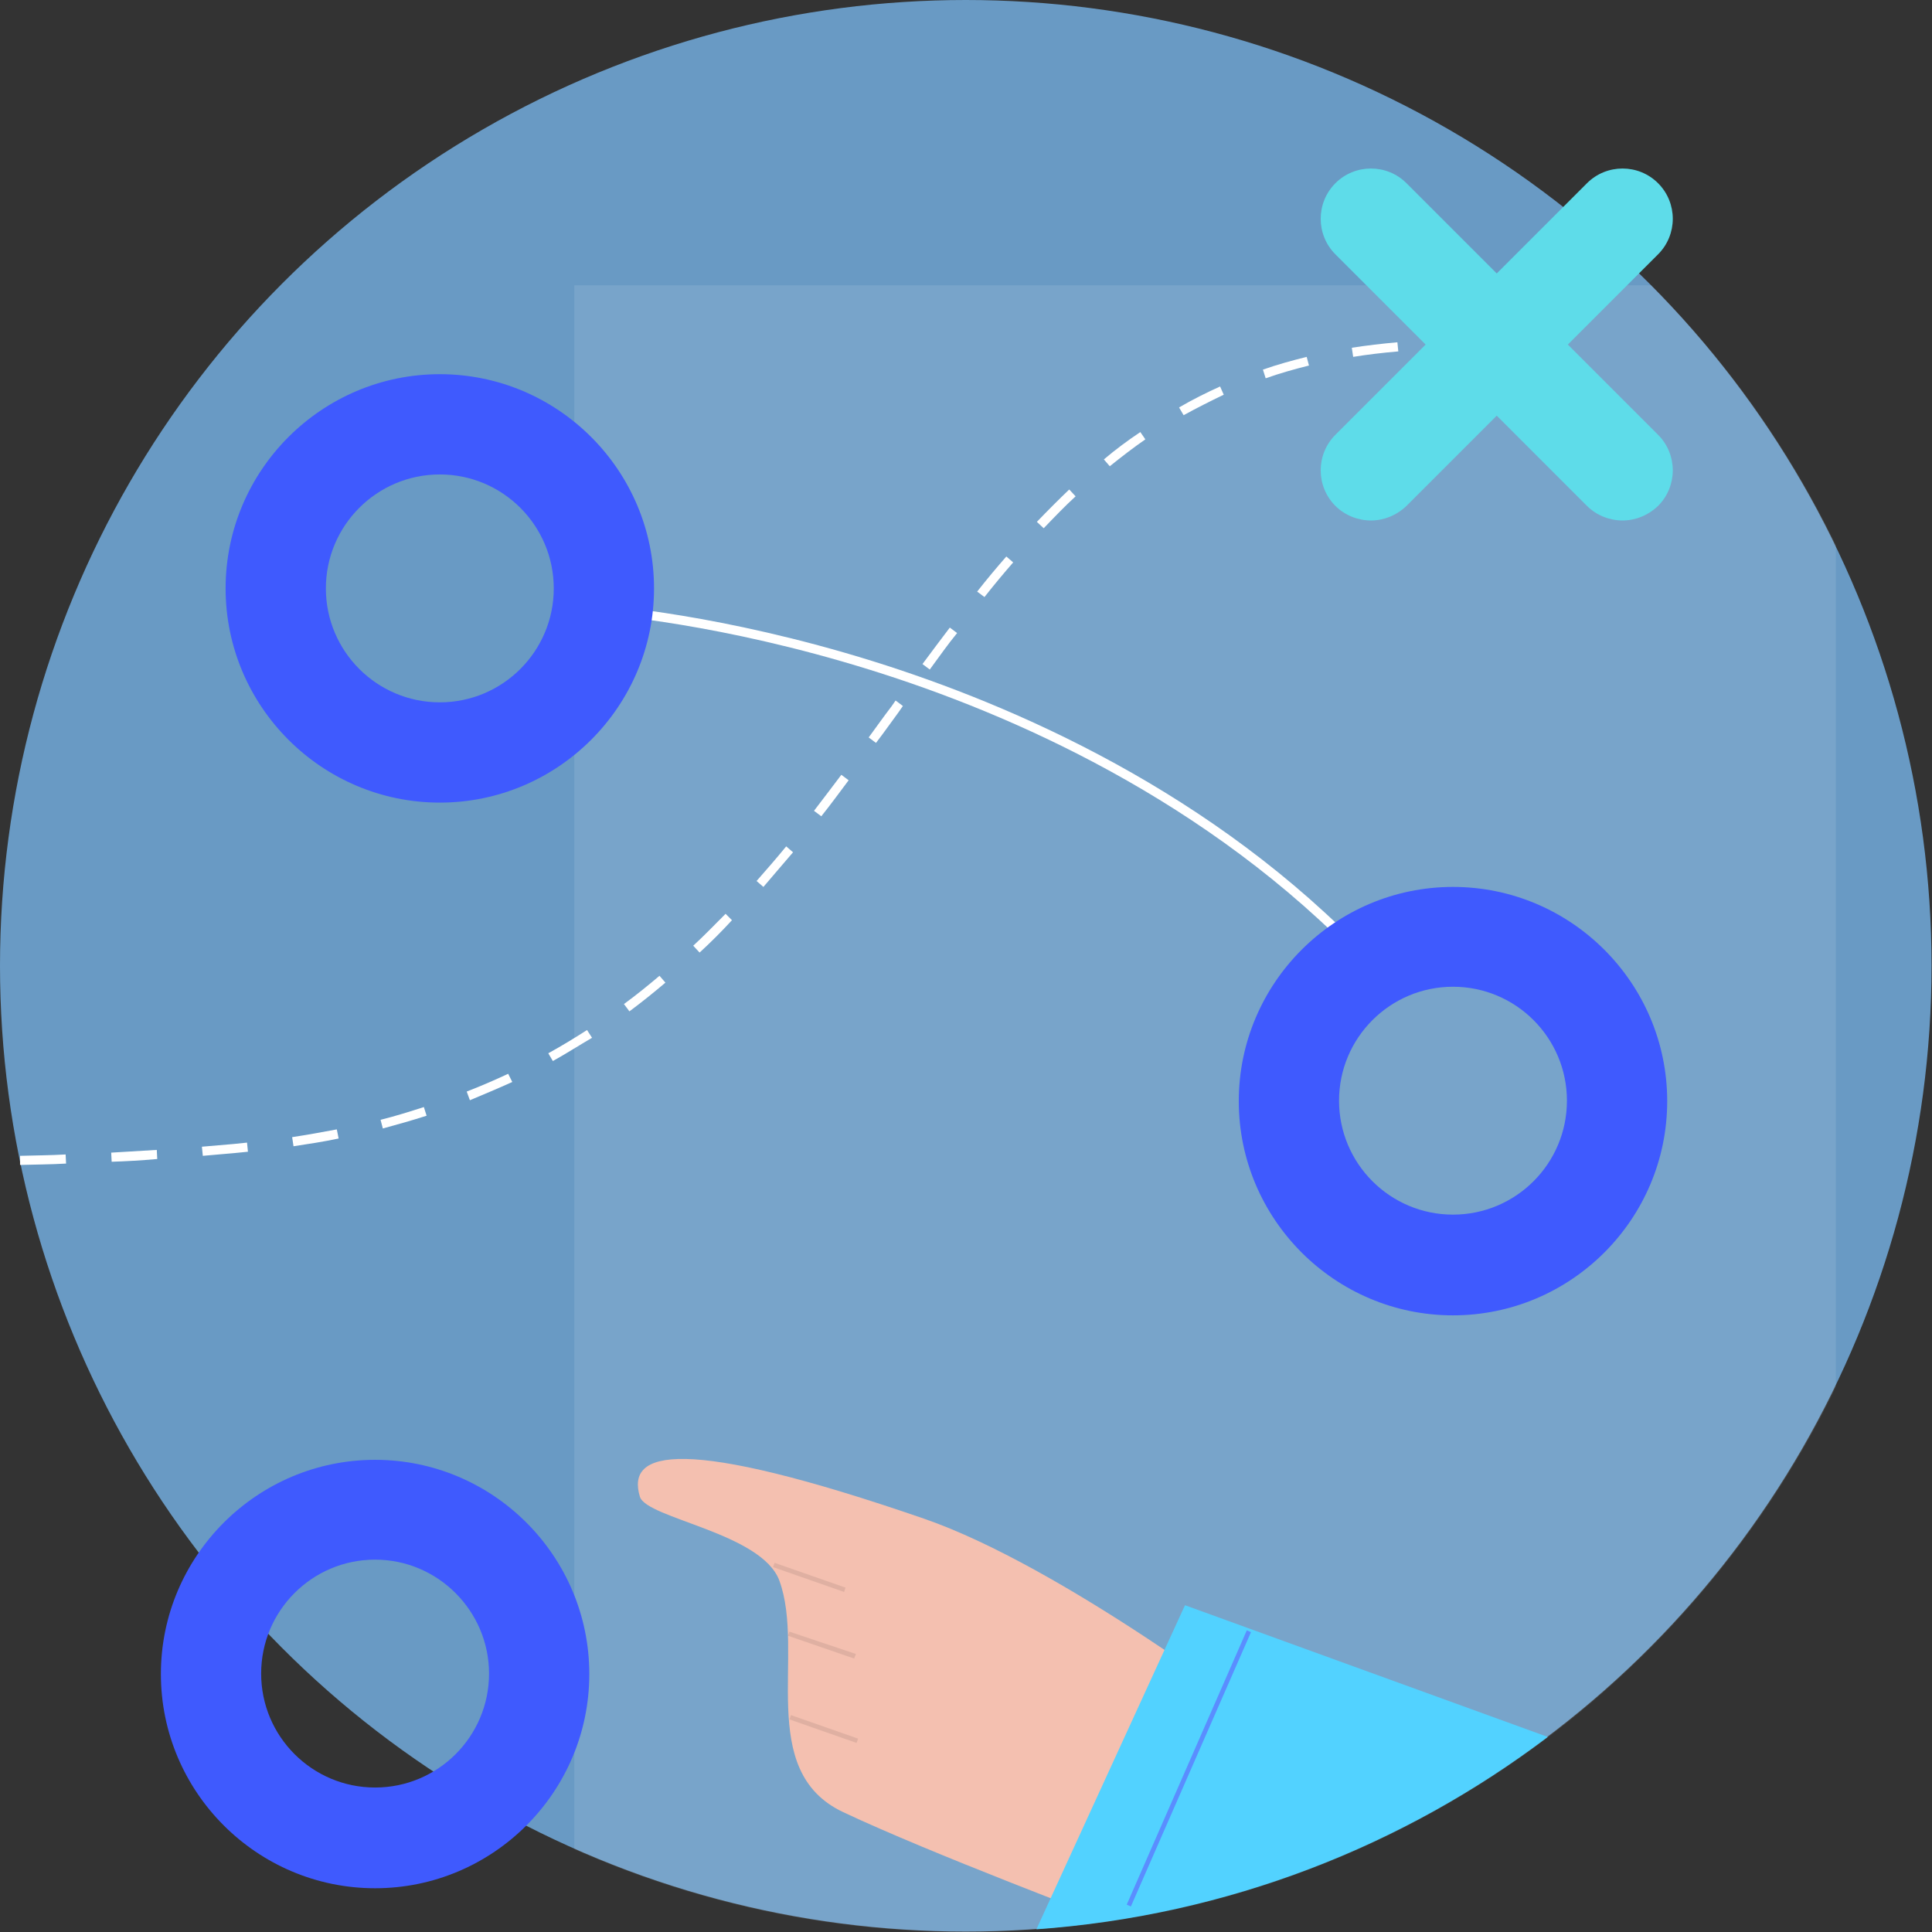 <?xml version="1.0" encoding="utf-8"?>
<!-- Generator: Adobe Illustrator 19.1.0, SVG Export Plug-In . SVG Version: 6.00 Build 0)  -->
<svg version="1.1" id="Layer_1" xmlns="http://www.w3.org/2000/svg" xmlns:xlink="http://www.w3.org/1999/xlink" x="0px" y="0px"
	 viewBox="0 0 423.9 423.9" style="enable-background:new 0 0 423.9 423.9;" xml:space="preserve">
<rect x="0" y="0" width="423.9" height="423.9" fill="#333333" stroke="none"/>
<style type="text/css">
	.st0{fill:#699AC4;}
	.st1{opacity:0.1;}
	.st2{fill:#FFFFFF;}
	.st3{fill:#F4C0B0;}
	.st4{fill:#231F20;}
	.st5{fill:#52D2FF;}
	.st6{fill:#3F5AFE;}
	.st7{fill:#5EDCE9;}
	.st8{fill:#5A8DFF;}
</style>
<circle class="st0" cx="211.9" cy="211.9" r="211.9"/>
<g class="st1">
	<path class="st2" d="M126,405.7c26.3,11.7,55.4,18.2,86,18.2c84,0,156.5-48.8,190.8-119.6V119.6c-10.3-21.2-24-40.5-40.5-57H126
		V405.7z"/>
</g>
<g>
	<g>
		<path class="st3" d="M276.6,377c0,0-43.5-33.3-73.9-43.8c-53.1-18.3-65.4-15-62.3-4.8c1.5,4.8,26.7,7.9,30.6,18.4
			c5.8,15.9-5.3,41.7,14,50.8c19.3,9.1,57.3,23.4,57.3,23.4L276.6,377z"/>
	</g>
	<g class="st1">
		<g>
			<polygon class="st4" points="187.4,363.9 172.9,358.9 173.2,358 187.8,362.9 			"/>
		</g>
	</g>
	<g class="st1">
		<g>
			
				<rect x="169.3" y="345.6" transform="matrix(0.944 0.33 -0.33 0.944 124.176 -39.218)" class="st4" width="16.5" height="1"/>
		</g>
	</g>
	<g class="st1">
		<g>
			
				<rect x="173" y="378.7" transform="matrix(0.944 0.331 -0.331 0.944 135.582 -38.446)" class="st4" width="15.6" height="1"/>
		</g>
	</g>
</g>
<g>
	<path class="st5" d="M227.4,423.3c42-3,80.6-18.3,112.2-42.2L260,352.2L227.4,423.3z"/>
</g>
<g>
	<path class="st2" d="M4.4,255.6l0-2c3.2-0.1,6.6-0.1,10-0.3l0.1,2C11.1,255.5,7.7,255.5,4.4,255.6z M24.5,254.9l-0.1-2
		c3.2-0.2,6.6-0.4,10-0.6l0.1,2C31.1,254.6,27.7,254.8,24.5,254.9z M44.5,253.6l-0.2-2c2.3-0.2,4.6-0.4,7-0.6c1-0.1,2-0.2,2.9-0.3
		l0.2,2c-1,0.1-2,0.2-3,0.3C49.1,253.2,46.8,253.4,44.5,253.6z M64.4,251.5l-0.3-2c3.3-0.5,6.6-1.1,9.8-1.7l0.4,2
		C71,250.5,67.7,251,64.4,251.5z M84,247.6l-0.5-1.9c3.2-0.8,6.4-1.8,9.5-2.8l0.6,1.9C90.5,245.8,87.3,246.7,84,247.6z M103.1,241.4
		l-0.7-1.9c3.1-1.2,6.1-2.5,9.1-3.9l0.9,1.8C109.3,238.8,106.2,240.1,103.1,241.4z M121.3,232.8l-1-1.7c2.9-1.6,5.7-3.3,8.5-5.1
		l1.1,1.7C127,229.4,124.2,231.2,121.3,232.8z M138.1,221.9l-1.2-1.6c2.6-1.9,5.2-4,7.8-6.2l1.3,1.5
		C143.4,217.8,140.8,219.9,138.1,221.9z M153.5,209l-1.4-1.5c2.4-2.2,4.7-4.6,7.1-7l1.4,1.4C158.3,204.4,155.9,206.8,153.5,209z
		 M167.5,194.6l-1.5-1.3c2.1-2.4,4.3-4.9,6.5-7.6l1.5,1.3C171.8,189.6,169.6,192.1,167.5,194.6z M180.2,179.1l-1.6-1.2
		c1.9-2.5,3.9-5.1,6-7.9l1.6,1.2C184.1,174,182.2,176.6,180.2,179.1z M192.2,163l-1.6-1.2c1.7-2.3,3.3-4.6,5-6.8l0.9-1.3l1.6,1.2
		l-0.9,1.3C195.5,158.5,193.9,160.8,192.2,163z M204,146.9l-1.6-1.2c2.2-3,4.2-5.6,6-8l1.6,1.2C208.1,141.2,206.2,143.9,204,146.9z
		 M216,131l-1.6-1.2c2.2-2.8,4.3-5.3,6.4-7.7l1.5,1.3C220.3,125.7,218.2,128.2,216,131z M229,115.9l-1.5-1.4
		c2.4-2.5,4.8-4.9,7.1-7.1l1.4,1.5C233.7,111,231.4,113.4,229,115.9z M243.5,102.3l-1.3-1.5c2.6-2.2,5.3-4.2,8-6l1.1,1.6
		C248.7,98.2,246.1,100.2,243.5,102.3z M259.7,91.1l-1-1.7c2.9-1.7,5.9-3.2,9-4.6l0.8,1.8C265.6,88,262.6,89.5,259.7,91.1z
		 M277.7,83l-0.6-1.9c3.1-1.1,6.4-2,9.6-2.8l0.5,1.9C284,81,280.8,81.9,277.7,83z M296.9,78.3l-0.3-2c3.2-0.5,6.6-0.9,10-1.2l0.2,2
		C303.3,77.4,300,77.8,296.9,78.3z M316.6,76.6l0-2c0.7,0,1.5,0,2.2,0v2C318,76.6,317.3,76.6,316.6,76.6z"/>
</g>
<g>
	<path class="st2" d="M299.3,211.5c-34.3-36.1-77.8-55-108.3-64.5c-33-10.3-58.3-12.1-58.5-12.1l0.1-2c0.3,0,25.7,1.8,59,12.2
		c30.7,9.6,74.6,28.6,109.1,65L299.3,211.5z"/>
</g>
<g>
	<path class="st6" d="M96.5,176.1c-25.9,0-47-21.1-47-47s21.1-47,47-47s47,21.1,47,47S122.4,176.1,96.5,176.1z M96.5,104.1
		c-13.8,0-25,11.2-25,25s11.2,25,25,25s25-11.2,25-25S110.3,104.1,96.5,104.1z"/>
</g>
<g>
	<path class="st6" d="M318.8,288.6c-25.9,0-47-21.1-47-47s21.1-47,47-47s47,21.1,47,47S344.7,288.6,318.8,288.6z M318.8,216.5
		c-13.8,0-25,11.2-25,25s11.2,25,25,25s25-11.2,25-25S332.6,216.5,318.8,216.5z"/>
</g>
<path class="st7" d="M344,75.6l19.8-19.8c4.3-4.3,4.3-11.3,0-15.6s-11.3-4.3-15.6,0l-19.8,19.8l-19.8-19.8c-4.3-4.3-11.3-4.3-15.6,0
	c-4.3,4.3-4.3,11.3,0,15.6l19.8,19.8l-19.8,19.8c-4.3,4.3-4.3,11.3,0,15.6c2.1,2.1,5,3.2,7.8,3.2c2.8,0,5.6-1.1,7.8-3.2l19.8-19.8
	l19.8,19.8c2.1,2.1,5,3.2,7.8,3.2s5.6-1.1,7.8-3.2c4.3-4.3,4.3-11.3,0-15.6L344,75.6z"/>
<g>
	<path class="st6" d="M82.3,414.3c-25.9,0-47-21.1-47-47c0-25.9,21.1-47,47-47s47,21.1,47,47C129.3,393.2,108.2,414.3,82.3,414.3z
		 M82.3,342.2c-13.8,0-25,11.2-25,25c0,13.8,11.2,25,25,25s25-11.2,25-25C107.3,353.5,96.1,342.2,82.3,342.2z"/>
</g>
<g>
	
		<rect x="260.2" y="355.2" transform="matrix(0.916 0.401 -0.401 0.916 177.652 -71.989)" class="st8" width="1" height="65.7"/>
</g>
</svg>
